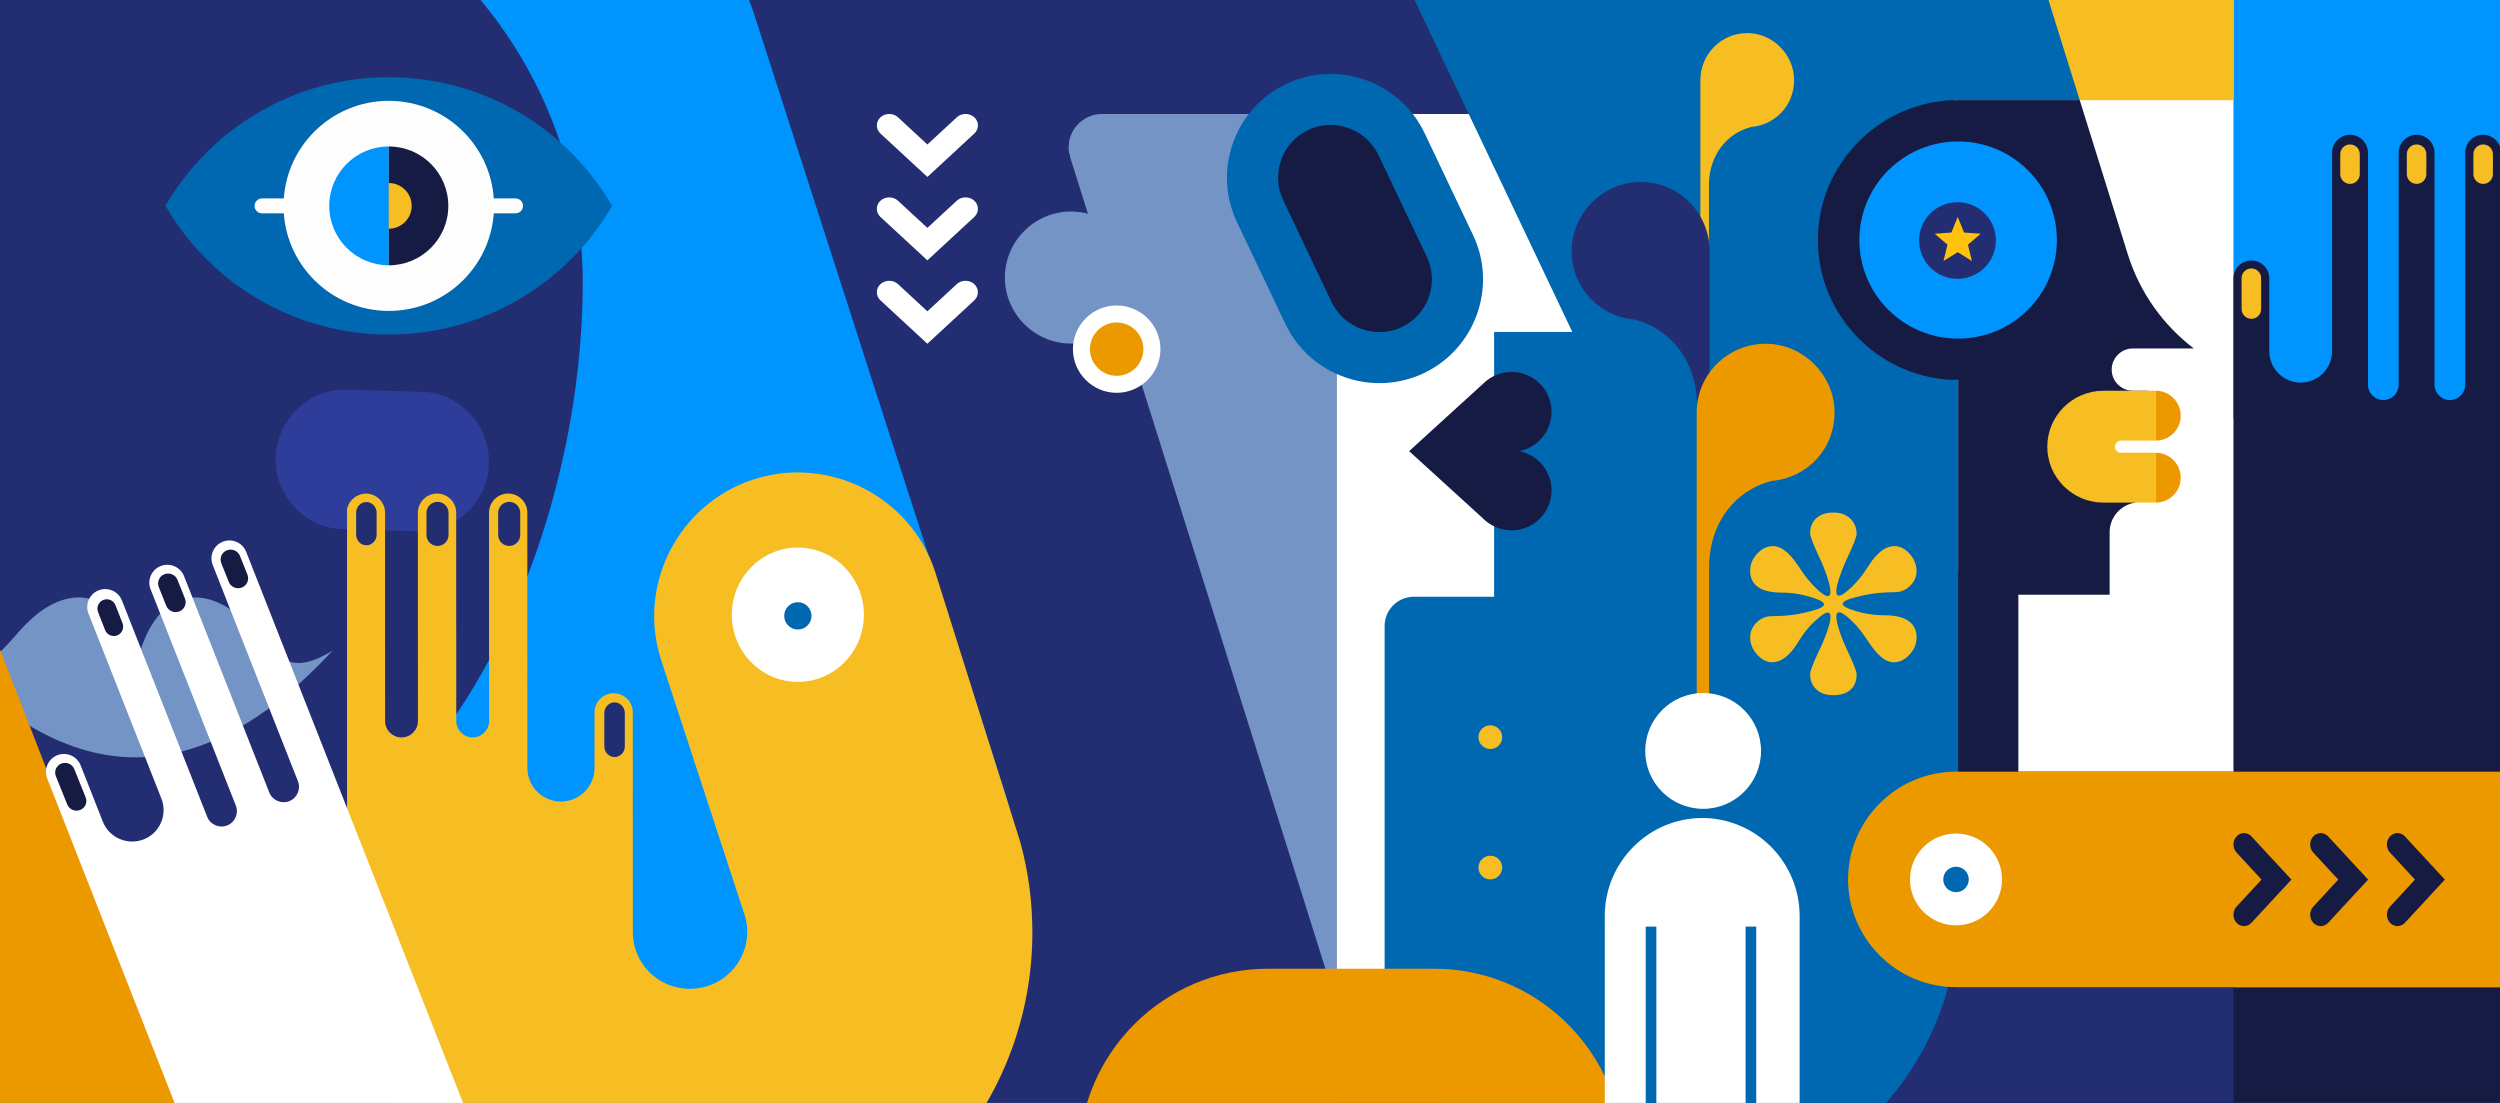 <svg width="1360" height="600" viewBox="0 0 1360 600" fill="none" xmlns="http://www.w3.org/2000/svg">
<rect x="0" y="0" width="1360" height="600" fill="#808080" stroke="none"/>
<g clip-path="url(#clip0_7602_21385)">
<rect width="1360" height="600" fill="#151B43"/>
<g clip-path="url(#clip1_7602_21385)">
<path fill-rule="evenodd" clip-rule="evenodd" d="M1361 419.788H1063.15V-0.671H1361V419.788Z" fill="white"/>
<path fill-rule="evenodd" clip-rule="evenodd" d="M1215 228H1361V-1H1215V228Z" fill="#0094FF"/>
<path fill-rule="evenodd" clip-rule="evenodd" d="M451.147 414.695L336.665 605.53H550.643H713.581H727.178V188.396L684.926 107.533H820.62L769.184 -0.671H684.926H646.331H303.706L474.079 414.695H451.147Z" fill="#7494C5"/>
<path fill-rule="evenodd" clip-rule="evenodd" d="M451.147 414.695L336.665 605.53H550.643H713.581H727.178V546.554L555.041 -0.671H303.706L474.079 414.695H451.147Z" fill="#232D71"/>
<path fill-rule="evenodd" clip-rule="evenodd" d="M1215 537H1011V623H1215V537Z" fill="#232D71"/>
<path fill-rule="evenodd" clip-rule="evenodd" d="M1215 -27.5H1074V54.5H1215V-27.5Z" fill="#F6BE22"/>
<path fill-rule="evenodd" clip-rule="evenodd" d="M1065.22 54.44C1023.26 54.44 988.929 88.705 988.929 130.577C988.929 172.449 1023.26 206.714 1065.22 206.714V323.523H1147.65V289.467C1147.65 281.328 1153.75 274.54 1161.61 273.433L1147.65 245.468V241.812L1168.78 212.568H1160.29C1153.95 212.568 1148.76 207.389 1148.76 201.061C1148.76 194.732 1153.95 189.553 1160.29 189.553H1193.4C1176.95 176.96 1164.09 159.404 1157.5 138.256L1131.37 54.433H1065.23L1065.22 54.44Z" fill="#151B43"/>
<path fill-rule="evenodd" clip-rule="evenodd" d="M1172.73 212.568H1144.22C1127.44 212.568 1113.72 226.26 1113.72 242.997C1113.72 259.735 1127.44 273.419 1144.22 273.419H1172.73V246.295H1153.78C1151.96 246.295 1150.47 244.808 1150.47 242.997C1150.47 241.187 1151.96 239.7 1153.78 239.7H1172.73V212.568Z" fill="#F6BE22"/>
<path fill-rule="evenodd" clip-rule="evenodd" d="M1172.73 246.302C1180.24 246.302 1186.31 252.379 1186.31 259.864C1186.31 267.349 1180.24 273.426 1172.73 273.426V246.302Z" fill="#EC9900"/>
<path fill-rule="evenodd" clip-rule="evenodd" d="M1172.73 212.568C1180.24 212.568 1186.31 218.646 1186.31 226.138C1186.31 233.63 1180.24 239.7 1172.73 239.7V212.568Z" fill="#EC9900"/>
<path fill-rule="evenodd" clip-rule="evenodd" d="M1011.49 130.577C1011.49 160.194 1035.54 184.201 1065.22 184.201C1094.9 184.201 1118.95 160.194 1118.95 130.577C1118.95 100.96 1094.9 76.953 1065.22 76.953C1035.54 76.953 1011.49 100.96 1011.49 130.577Z" fill="#0094FF"/>
<path fill-rule="evenodd" clip-rule="evenodd" d="M1044 130.839C1044 142.347 1053.35 151.678 1064.88 151.678C1076.41 151.678 1085.76 142.347 1085.76 130.839C1085.76 119.331 1076.42 110 1064.88 110C1053.34 110 1044 119.331 1044 130.839Z" fill="#232D71"/>
<path fill-rule="evenodd" clip-rule="evenodd" d="M1042.39 537.029H1097.98V310.5H1065.22L1042.39 537.029Z" fill="#151B43"/>
<path fill-rule="evenodd" clip-rule="evenodd" d="M1361 537.029H1215.42V415.292H1361V537.029Z" fill="#CCCCCC"/>
<path fill-rule="evenodd" clip-rule="evenodd" d="M1288.16 83.052C1288.16 77.707 1283.78 73.325 1278.41 73.325C1273.05 73.325 1268.66 77.7 1268.66 83.052V191.097C1268.66 200.479 1260.98 208.151 1251.59 208.151C1242.19 208.151 1234.49 200.479 1234.49 191.097V151.43C1234.49 146.086 1230.11 141.697 1224.75 141.697C1219.38 141.697 1215 146.079 1215 151.43V425.355L1360.58 450.411V83.052C1360.58 77.714 1356.19 73.325 1350.83 73.325C1345.47 73.325 1341.08 77.7 1341.08 83.052V209.3C1341.08 213.89 1337.31 217.64 1332.73 217.64C1328.14 217.64 1324.37 213.883 1324.37 209.3V83.066C1324.37 77.707 1319.99 73.332 1314.63 73.332C1309.26 73.332 1304.87 77.707 1304.87 83.066V209.307C1304.87 213.897 1301.12 217.647 1296.53 217.647C1291.95 217.647 1288.17 213.89 1288.17 209.307V83.052H1288.16Z" fill="#151B43"/>
<path fill-rule="evenodd" clip-rule="evenodd" d="M1350.83 100.04C1347.92 100.04 1345.52 97.641 1345.52 94.732V83.871C1345.52 80.954 1347.92 78.569 1350.84 78.569C1353.75 78.569 1356.14 80.961 1356.14 83.871V94.732C1356.14 97.641 1353.75 100.04 1350.83 100.04Z" fill="#F6BE22"/>
<path fill-rule="evenodd" clip-rule="evenodd" d="M1224.75 173.44C1221.83 173.44 1219.43 171.048 1219.43 168.139V151.33C1219.43 148.413 1221.84 146.021 1224.75 146.021C1227.65 146.021 1230.06 148.421 1230.06 151.33V168.139C1230.06 171.056 1227.66 173.44 1224.75 173.44Z" fill="#F6BE22"/>
<path fill-rule="evenodd" clip-rule="evenodd" d="M1314.63 100.04C1311.7 100.04 1309.31 97.641 1309.31 94.732V83.871C1309.31 80.954 1311.71 78.569 1314.63 78.569C1317.54 78.569 1319.94 80.961 1319.94 83.871V94.732C1319.94 97.641 1317.53 100.04 1314.63 100.04Z" fill="#F6BE22"/>
<path fill-rule="evenodd" clip-rule="evenodd" d="M1278.41 100.04C1275.49 100.04 1273.1 97.641 1273.1 94.732V83.871C1273.1 80.954 1275.5 78.569 1278.41 78.569C1281.33 78.569 1283.72 80.961 1283.72 83.871V94.732C1283.72 97.641 1281.32 100.04 1278.41 100.04Z" fill="#F6BE22"/>
<path fill-rule="evenodd" clip-rule="evenodd" d="M741.091 -2V494.596C741.091 581.954 818.533 654.758 906.066 654.758C993.599 654.758 1065.22 583.283 1065.22 495.925C1065.22 392.664 1065.22 309.975 1065.22 206.707C1023.26 206.707 988.935 172.442 988.935 130.57C988.935 88.691 1023.27 54.433 1065.22 54.433H1131.35L1114.17 -0.678H746.907L741.084 -2.007L741.091 -2Z" fill="#0067B1"/>
<path fill-rule="evenodd" clip-rule="evenodd" d="M728.804 62.011H798.991L855.343 180.574H812.789V324.622H769.141C760.396 324.622 753.234 331.77 753.234 340.498V546.554H747.713C740.717 546.554 733.857 547.164 727.178 548.328V198.238L728.804 62.011Z" fill="white"/>
<path fill-rule="evenodd" clip-rule="evenodd" d="M780.382 732H689.618C633.174 732 587 685.873 587 629.5C587 573.121 633.18 527 689.618 527H780.382C836.826 527 883 573.127 883 629.5C883 685.879 836.82 732 780.382 732Z" fill="#EC9900"/>
<path fill-rule="evenodd" clip-rule="evenodd" d="M190.023 452.581H38.191V530.973H190.023V452.581Z" fill="black"/>
<path fill-rule="evenodd" clip-rule="evenodd" d="M214 264H-61V-11H214V264Z" fill="#151B43"/>
<path fill-rule="evenodd" clip-rule="evenodd" d="M410.007 6.931C409.293 4.728 408.631 3.07 407.878 1.088C377.789 -77.739 301.216 -134 211.895 -134H-84.895C-174.229 -134 -250.802 -77.726 -280.891 1.088C-281.644 3.07 -282.306 4.728 -283.02 6.931L-419.058 429.166C-426.405 451.978 -431 476.138 -431 501.361C-431 625.451 -421.044 727 -296.702 727H331.915C456.257 727 558 625.464 558 501.373C558 476.151 553.405 452.004 546.058 429.179L410.02 6.944L410.007 6.931Z" fill="#0094FF"/>
<path fill-rule="evenodd" clip-rule="evenodd" d="M1065 118L1068.44 126.491L1077.5 127.168L1070.56 133.093L1072.72 142L1065 137.17L1057.27 142L1059.44 133.093L1052.5 127.168L1061.56 126.491L1065 118Z" fill="#FFC30D"/>
<path fill-rule="evenodd" clip-rule="evenodd" d="M75.5 491C230.291 491 317 305.51 317 153.493C317 20.678 208.883 -87 75.5 -87C-57.883 -87 -166 20.678 -166 153.493C-166 305.507 -79.284 491 75.5 491Z" fill="#232D71"/>
<g clip-path="url(#clip2_7602_21385)">
<path fill-rule="evenodd" clip-rule="evenodd" d="M211.504 42C159.581 42 114.254 70.151 90 111.996C114.254 153.841 159.581 181.993 211.504 181.993C263.426 181.993 308.746 153.834 333.007 111.996C308.746 70.151 263.419 42 211.504 42Z" fill="#0067B1"/>
<path fill-rule="evenodd" clip-rule="evenodd" d="M142.548 107.934H280.451C282.689 107.934 284.522 109.763 284.522 112.004C284.522 114.237 282.689 116.066 280.451 116.066H142.548C140.31 116.066 138.478 114.237 138.478 112.004C138.478 109.77 140.31 107.934 142.548 107.934Z" fill="#FDFDFD"/>
<path fill-rule="evenodd" clip-rule="evenodd" d="M211.503 54.849C179.882 54.849 154.244 80.436 154.244 111.996C154.244 143.556 179.882 169.144 211.503 169.144C243.125 169.144 268.762 143.556 268.762 111.996C268.762 80.436 243.125 54.849 211.503 54.849Z" fill="#FDFDFD"/>
<path fill-rule="evenodd" clip-rule="evenodd" d="M211.503 144.32C193.617 144.32 179.116 129.848 179.116 111.996C179.116 94.145 193.617 79.672 211.503 79.672V144.313V144.32Z" fill="#0094FF"/>
<path fill-rule="evenodd" clip-rule="evenodd" d="M211.504 79.68C229.39 79.68 243.884 94.152 243.884 112.004C243.884 129.855 229.383 144.328 211.504 144.328V79.68Z" fill="#151B43"/>
<path fill-rule="evenodd" clip-rule="evenodd" d="M211.504 99.566C218.386 99.566 223.958 105.135 223.958 111.996C223.958 118.858 218.379 124.426 211.504 124.426V99.566Z" fill="#F6BE22"/>
</g>
<path fill-rule="evenodd" clip-rule="evenodd" d="M265.988 252.107C265.387 272.96 248.009 289.557 227.358 288.986L186.465 287.853C165.82 287.279 149.419 269.749 150.016 248.893C150.613 228.038 167.995 211.443 188.646 212.014L229.539 213.147C250.184 213.721 266.585 231.251 265.984 252.104L265.988 252.107Z" fill="#2F3D9A"/>
<path fill-rule="evenodd" clip-rule="evenodd" d="M-32 353.905C-4.814 370.62 -0.301 352.972 16.405 337.326C38.756 316.43 65.291 320.692 74.504 361.011C83.7 320.692 110.235 316.43 132.595 337.326C149.301 352.972 153.814 370.62 181 353.896C109.093 431.368 38.105 431.368 -32 353.896V353.905Z" fill="#7494C5"/>
<path fill-rule="evenodd" clip-rule="evenodd" d="M375.117 693C274.974 693 188.914 614.454 188.808 515.677L188.781 490.743V277.116C189.63 272.272 193.935 268.599 199.045 268.52H199.054C204.773 268.52 209.467 273.188 209.467 278.895C209.467 303.037 209.494 368.133 209.494 392.275C209.494 397.172 213.516 401.17 218.423 401.17C223.338 401.17 227.36 397.163 227.36 392.266C227.351 368.345 227.334 302.816 227.334 278.886C227.334 273.179 232.019 268.502 237.748 268.502C243.476 268.502 248.17 273.17 248.17 278.877C248.17 302.808 248.197 368.327 248.206 392.257C248.206 397.145 252.219 401.153 257.134 401.153C262.049 401.153 266.063 397.145 266.063 392.248C266.063 368.327 266.045 302.799 266.036 278.869C266.036 273.161 270.722 268.493 276.441 268.485C282.17 268.485 286.864 273.153 286.864 278.86C286.864 299.69 286.891 397.013 286.899 417.852C286.899 427.857 295.121 436.04 305.163 436.04C315.206 436.04 323.419 427.849 323.419 417.843V417.623L323.401 387.501C323.401 381.794 328.095 377.117 333.824 377.117C339.446 377.117 344.069 381.609 344.237 387.166L344.264 507.213C344.282 524.159 358.081 537.899 375.099 537.899H375.24H375.382C392.567 537.899 406.499 524.018 406.499 506.896C406.499 502.854 405.721 498.987 404.307 495.447L359.708 359.22C346.35 318.415 368.928 274.148 409.885 260.831C450.842 247.523 495.282 270.017 508.64 310.822L554.963 457.865C559.295 473.569 561.611 490.1 561.611 507.178C561.611 609.804 478.106 693 375.099 693H375.117Z" fill="#F6BE22"/>
<path fill-rule="evenodd" clip-rule="evenodd" d="M334.312 411.83C337.372 411.83 339.895 409.243 339.895 406.076V387.847C339.895 384.688 337.364 382.093 334.312 382.102C331.261 382.102 328.747 384.697 328.747 387.856V406.085C328.747 409.243 331.27 411.83 334.321 411.83H334.312Z" fill="#232D71"/>
<path fill-rule="evenodd" clip-rule="evenodd" d="M199.318 296.636C202.369 296.636 204.892 294.013 204.883 290.821V278.918C204.883 275.725 202.361 273.102 199.309 273.102C196.258 273.102 193.735 275.725 193.735 278.918V290.83C193.735 294.013 196.258 296.636 199.309 296.636H199.318Z" fill="#232D71"/>
<path fill-rule="evenodd" clip-rule="evenodd" d="M237.995 297C241.292 297 244 294.325 244 291.069V278.922C244 275.675 241.282 272.991 237.995 273C234.708 273 232 275.684 232 278.931V291.078C232 294.325 234.708 297 238.005 297H237.995Z" fill="#232D71"/>
<path fill-rule="evenodd" clip-rule="evenodd" d="M277 296.991C280.294 296.991 283 294.307 283 291.06V278.922C283 275.666 280.285 273 277 273C273.715 273 271 275.675 271 278.931V291.069C271.009 294.316 273.715 297 277.009 297L277 296.991Z" fill="#232D71"/>
<path fill-rule="evenodd" clip-rule="evenodd" d="M434.031 297.875C414.193 297.875 398.11 314.235 398.11 334.415C398.11 354.595 414.193 370.955 434.031 370.955C453.869 370.955 469.951 354.595 469.951 334.415C469.951 314.235 453.869 297.875 434.031 297.875Z" fill="white"/>
<path fill-rule="evenodd" clip-rule="evenodd" d="M434.031 327.602C429.931 327.602 426.6 330.933 426.6 335.034C426.6 339.135 429.931 342.466 434.031 342.466C438.132 342.466 441.463 339.135 441.463 335.034C441.463 330.933 438.132 327.602 434.031 327.602Z" fill="#0067B1"/>
<path fill-rule="evenodd" clip-rule="evenodd" d="M-129.325 634.055L-142 369.806L-29.713 277L109.162 634.055H-129.325Z" fill="#EC9900"/>
<path fill-rule="evenodd" clip-rule="evenodd" d="M66.325 326.638C64.36 321.649 58.666 319.178 53.662 321.136C48.658 323.095 46.164 328.78 48.129 333.768C55.304 351.971 80.645 416.294 87.821 434.489C91.267 443.234 86.923 453.196 78.151 456.631C69.379 460.066 59.379 455.721 55.933 446.983L55.857 446.784L43.861 416.34C41.897 411.359 36.195 408.872 31.191 410.831C26.195 412.79 23.708 418.482 25.673 423.463L142.064 720L289 694.208L133.906 300.172C131.949 295.191 126.239 292.712 121.243 294.671C116.24 296.63 113.745 302.314 115.71 307.303C124.021 328.397 153.775 403.907 162.087 425.001C163.775 429.278 161.642 434.152 157.359 435.828C153.069 437.511 148.181 435.384 146.492 431.107C138.258 410.204 108.358 334.327 100.115 313.424C98.143 308.428 92.449 305.949 87.445 307.907C82.441 309.866 79.947 315.551 81.919 320.547C90.154 341.45 120.054 417.327 128.296 438.23C129.985 442.507 127.859 447.381 123.569 449.056C119.271 450.74 114.382 448.613 112.702 444.336C104.467 423.433 74.567 347.556 66.325 326.638Z" fill="white"/>
<path fill-rule="evenodd" clip-rule="evenodd" d="M131.543 319.633C128.759 320.71 125.559 319.331 124.466 316.589L120.376 306.34C119.275 303.59 120.675 300.444 123.467 299.368C126.251 298.291 129.444 299.662 130.537 302.412L134.626 312.661C135.719 315.404 134.335 318.557 131.543 319.641V319.633Z" fill="#151B43"/>
<path fill-rule="evenodd" clip-rule="evenodd" d="M43.588 440.641C40.843 441.692 37.688 440.354 36.61 437.676L30.368 422.177C29.29 419.491 30.663 416.412 33.407 415.361C36.16 414.302 39.308 415.656 40.386 418.334L46.628 433.833C47.713 436.518 46.341 439.582 43.588 440.641Z" fill="#151B43"/>
<path fill-rule="evenodd" clip-rule="evenodd" d="M97.543 332.63C94.751 333.715 91.558 332.328 90.464 329.586L86.374 319.339C85.281 316.59 86.665 313.445 89.457 312.369C92.242 311.292 95.443 312.655 96.537 315.405L100.627 325.652C101.72 328.394 100.328 331.554 97.543 332.63Z" fill="#151B43"/>
<path fill-rule="evenodd" clip-rule="evenodd" d="M63.779 345.651C61.171 346.676 58.19 345.363 57.169 342.751L53.349 332.99C52.328 330.371 53.621 327.376 56.228 326.35C58.828 325.324 61.81 326.63 62.831 329.25L66.65 339.011C67.671 341.622 66.379 344.625 63.779 345.651Z" fill="#151B43"/>
<path fill-rule="evenodd" clip-rule="evenodd" d="M245.757 785L-158.95 784.914C-210.149 784.899 -252.04 743.106 -252.04 692.011C-252.04 640.915 -210.149 599.108 -158.95 599.108H-136.522V605.537H244.389L289.383 720.45C291.585 725.888 292.802 731.828 292.802 738.056C292.802 763.988 271.741 785.014 245.757 785.007V785Z" fill="#FF64FD"/>
<path fill-rule="evenodd" clip-rule="evenodd" d="M1064.07 537.029H1361V419.788H1064.07C1031.77 419.788 1005.34 446.166 1005.34 478.405C1005.34 510.644 1031.77 537.022 1064.07 537.022V537.029Z" fill="#EC9900"/>
<path fill-rule="evenodd" clip-rule="evenodd" d="M1064.07 503.382C1050.25 503.382 1039.05 492.204 1039.05 478.412C1039.05 464.62 1050.25 453.443 1064.07 453.443C1077.89 453.443 1089.09 464.62 1089.09 478.412C1089.09 492.204 1077.89 503.382 1064.07 503.382Z" fill="white"/>
<path fill-rule="evenodd" clip-rule="evenodd" d="M1064.07 471.487C1067.9 471.487 1071.01 474.583 1071.01 478.412C1071.01 482.241 1067.91 485.337 1064.07 485.337C1060.24 485.337 1057.13 482.241 1057.13 478.412C1057.13 474.583 1060.24 471.487 1064.07 471.487Z" fill="#0067B1"/>
<path fill-rule="evenodd" clip-rule="evenodd" d="M810.731 394.567C814.301 394.567 817.195 397.455 817.195 401.018C817.195 404.581 814.301 407.469 810.731 407.469C807.161 407.469 804.268 404.581 804.268 401.018C804.268 397.455 807.161 394.567 810.731 394.567Z" fill="#F6BE22"/>
<path fill-rule="evenodd" clip-rule="evenodd" d="M810.731 465.503C814.301 465.503 817.195 468.391 817.195 471.954C817.195 475.517 814.301 478.405 810.731 478.405C807.161 478.405 804.268 475.517 804.268 471.954C804.268 468.391 807.161 465.503 810.731 465.503Z" fill="#F6BE22"/>
<path fill-rule="evenodd" clip-rule="evenodd" d="M582.638 186.895C602.432 186.895 618.627 170.732 618.627 150.978C618.627 131.224 602.432 115.061 582.638 115.061C562.844 115.061 546.648 131.224 546.648 150.978C546.648 170.732 562.844 186.895 582.638 186.895Z" fill="#7494C5"/>
<path fill-rule="evenodd" clip-rule="evenodd" d="M607.47 213.689C620.563 213.689 631.274 203 631.274 189.934C631.274 176.867 620.563 166.178 607.47 166.178C594.377 166.178 583.667 176.867 583.667 189.934C583.667 203 594.377 213.689 607.47 213.689Z" fill="white"/>
<path fill-rule="evenodd" clip-rule="evenodd" d="M607.47 204.444C615.467 204.444 622.01 197.914 622.01 189.934C622.01 181.953 615.467 175.423 607.47 175.423C599.473 175.423 592.931 181.953 592.931 189.934C592.931 197.914 599.473 204.444 607.47 204.444Z" fill="#EC9900"/>
<path fill-rule="evenodd" clip-rule="evenodd" d="M806.563 208.97L766.564 245.411L806.563 281.852C806.772 282.039 806.952 282.226 807.153 282.42C809.147 284.338 811.537 285.904 814.265 286.981C825.45 291.385 838.104 285.911 842.516 274.741C846.929 263.578 841.444 250.949 830.251 246.546C828.977 246.043 827.689 245.67 826.393 245.418C827.689 245.167 828.977 244.793 830.251 244.29C841.437 239.887 846.929 227.259 842.516 216.096C838.104 204.932 825.45 199.452 814.265 203.855C811.529 204.933 809.14 206.498 807.153 208.416C806.952 208.61 806.764 208.797 806.563 208.984V208.97Z" fill="#151B43"/>
<path fill-rule="evenodd" clip-rule="evenodd" d="M798.984 62.011L769.185 -0.671H502.764V62.019H567.314V85.544H582.142C581.616 83.849 581.335 82.046 581.335 80.178C581.335 70.531 588.857 62.636 598.373 62.026H798.992L798.984 62.011Z" fill="#232D71"/>
<path fill-rule="evenodd" clip-rule="evenodd" d="M699.711 45.64C727.782 32.351 761.648 44.391 774.972 72.413L801.352 127.905C814.668 155.92 802.597 189.718 774.525 203.014C746.454 216.311 712.588 204.264 699.264 176.242L672.884 120.75C659.568 92.735 671.639 58.937 699.711 45.648V45.64Z" fill="#0067B1"/>
<path fill-rule="evenodd" clip-rule="evenodd" d="M711.638 70.71C697.43 77.434 691.275 94.667 698.02 108.847L724.4 164.332C731.137 178.505 748.405 184.654 762.613 177.923C776.815 171.199 782.976 153.966 776.232 139.786L749.851 84.302C743.114 70.129 725.847 63.98 711.638 70.71Z" fill="#151B43"/>
<path fill-rule="evenodd" clip-rule="evenodd" d="M990.123 304.055C986.524 296.483 984.71 291.836 984.71 290.14C984.71 286.671 985.847 283.912 988.064 281.901C990.31 279.854 993.398 278.827 997.342 278.827C1001.29 278.827 1004.18 279.89 1006.51 282.059C1008.8 284.229 1009.99 287.03 1009.99 290.492C1009.99 292.109 1008.21 296.606 1004.69 304.019C1001.38 310.98 992.217 334.196 1007.69 318.96C1010.54 316.238 1013.19 312.926 1015.64 309.097C1015.95 308.631 1016.43 307.912 1017.02 307.007C1021.37 300.384 1025.87 297.072 1030.57 297.072C1033.58 297.072 1036.35 298.495 1038.87 301.289C1041.36 304.091 1042.62 307.201 1042.62 310.599C1042.62 313.673 1041.44 316.353 1039.1 318.673C1036.74 321.008 1033.97 322.15 1030.81 322.15C1024.81 322.15 1019.27 322.703 1014.26 323.759C1001.49 326.474 996.478 329.11 1012.36 333.183C1016.47 334.211 1020.89 334.721 1025.6 334.721C1031.09 334.721 1035.27 335.748 1038.24 337.802C1041.16 339.85 1042.63 342.809 1042.63 346.753C1042.63 350.223 1041.36 353.333 1038.79 356.099C1036.27 358.9 1033.38 360.279 1030.1 360.279C1025.88 360.279 1021.41 356.688 1016.71 349.519C1016.24 348.843 1015.88 348.333 1015.65 348.017C1013.12 344.117 1010.51 340.841 1007.82 338.205C992.332 322.969 1001.19 345.941 1004.58 353.067C1008.17 360.552 1010 365.171 1010 366.866C1010 370.487 1008.89 373.253 1006.68 375.221C1004.46 377.189 1001.38 378.18 997.349 378.18C993.319 378.18 990.439 377.16 988.143 375.063C985.854 372.972 984.71 370.178 984.71 366.622C984.71 364.927 986.481 360.437 990 353.096C993.477 345.891 1002.6 323.249 986.884 338.277C984.041 340.906 981.435 344.145 979.06 347.888C978.664 348.52 978.153 349.31 977.555 350.337C973.215 356.961 968.752 360.272 964.131 360.272C961.13 360.272 958.359 358.85 955.832 356.048C953.342 353.254 952.082 350.136 952.082 346.746C952.082 343.592 953.27 340.87 955.602 338.585C957.977 336.337 960.734 335.195 963.894 335.195C969.904 335.195 975.432 334.642 980.449 333.579C993.635 330.784 997.882 328.076 982.148 323.996C978.002 322.897 973.654 322.38 969.112 322.38C963.541 322.38 959.316 321.36 956.437 319.391C953.55 317.38 952.089 314.42 952.089 310.599C952.089 307.043 953.349 303.897 955.918 301.174C958.452 298.452 961.339 297.072 964.614 297.072C968.918 297.072 973.46 300.657 978.239 307.797C978.635 308.429 978.916 308.868 979.074 309.097C981.687 313.084 984.328 316.432 987.013 319.075C1002.41 334.656 993.434 311.023 990.137 304.055H990.123Z" fill="#F6BE22"/>
<path fill-rule="evenodd" clip-rule="evenodd" d="M929.661 99.688C930.043 84.77 938.991 72.512 952.886 69.036C965.849 67.83 976 57.298 976 43.578C976 29.858 964.583 18 950.504 18C936.425 18 925 29.451 925 43.578V291H929.661C929.661 279.334 929.661 110.124 929.661 99.696V99.688Z" fill="#F6BE22"/>
<path fill-rule="evenodd" clip-rule="evenodd" d="M923.136 218.755C922.575 196.885 909.424 178.914 888.992 173.821C869.921 172.051 855 156.611 855 136.495C855 116.378 871.788 99 892.5 99C913.212 99 930 115.785 930 136.495V379H923.152C923.152 328.052 923.152 269.712 923.152 218.755H923.136Z" fill="#232D71"/>
<path fill-rule="evenodd" clip-rule="evenodd" d="M929.864 306.416C930.425 284.608 943.576 266.688 964.008 261.609C983.071 259.844 998 244.44 998 224.388C998 204.337 981.212 187 960.5 187C939.788 187 923 203.738 923 224.388V411H929.856C929.856 393.943 929.856 321.661 929.856 306.416H929.864Z" fill="#EC9900"/>
<path fill-rule="evenodd" clip-rule="evenodd" d="M873 603.08H895.268V504.062H901.058V709H923.105V614.911H928.895V709H949.605V504.062H955.395V603.08H979V498.246C979 468.96 955.151 445 926 445C896.849 445 873 468.96 873 498.246V603.08Z" fill="white"/>
<path fill-rule="evenodd" clip-rule="evenodd" d="M926.5 377C943.894 377 958 391.106 958 408.5C958 425.894 943.894 440 926.5 440C909.106 440 895 425.894 895 408.5C895 391.106 909.106 377 926.5 377Z" fill="white"/>
<path fill-rule="evenodd" clip-rule="evenodd" d="M504.495 78.606L520.49 63.82C523.118 61.389 527.404 61.389 530.032 63.82C532.66 66.251 532.66 70.215 530.032 72.645L504.506 96.254H504.493L504.493 96.254L494.951 87.429L478.967 72.645C476.339 70.214 476.339 66.25 478.967 63.82C481.595 61.389 485.881 61.389 488.509 63.82L504.495 78.606ZM504.493 141.627L494.951 132.802L478.967 118.018C476.339 115.587 476.339 111.624 478.967 109.193C481.595 106.762 485.881 106.762 488.509 109.193L504.493 123.976L520.477 109.193C523.105 106.762 527.39 106.762 530.018 109.193C532.646 111.624 532.646 115.587 530.018 118.018L514.035 132.802L504.493 141.627ZM504.493 187L494.951 178.175L478.967 163.391C476.339 160.96 476.339 156.996 478.967 154.566C481.595 152.135 485.881 152.135 488.509 154.566L504.493 169.349L520.477 154.566C523.105 152.135 527.39 152.135 530.018 154.566C532.646 156.996 532.646 160.96 530.018 163.391L514.035 178.175L504.493 187Z" fill="white"/>
<path fill-rule="evenodd" clip-rule="evenodd" d="M1230.28 478.502L1216.68 463.787C1214.44 461.37 1214.44 457.427 1216.68 455.009C1218.91 452.591 1222.56 452.591 1224.8 455.009L1246.52 478.492L1246.52 478.504L1246.52 478.504L1238.4 487.283L1238.4 487.283L1224.8 501.987C1222.56 504.405 1218.91 504.405 1216.68 501.987C1214.44 499.57 1214.44 495.627 1216.68 493.209L1230.28 478.502ZM1288.26 478.504L1280.14 487.283L1266.54 501.987C1264.3 504.405 1260.66 504.405 1258.42 501.987C1256.18 499.57 1256.18 495.627 1258.42 493.209L1272.02 478.504L1258.42 463.8C1256.18 461.382 1256.18 457.439 1258.42 455.021C1260.66 452.604 1264.3 452.604 1266.54 455.021L1280.14 469.726L1288.26 478.504ZM1313.76 478.505L1300.16 493.209C1297.93 495.627 1297.93 499.57 1300.16 501.987C1302.4 504.405 1306.04 504.405 1308.28 501.987L1330 478.504L1321.88 469.726L1321.88 469.726L1308.28 455.021C1306.04 452.604 1302.4 452.604 1300.16 455.021C1297.92 457.439 1297.92 461.382 1300.16 463.8L1313.76 478.505Z" fill="#151B43"/>
</g>
</g>
<defs>
<clipPath id="clip0_7602_21385">
<rect width="1360" height="600" fill="white"/>
</clipPath>
<clipPath id="clip1_7602_21385">
<rect width="1705" height="787" fill="white" transform="translate(-344 -2)"/>
</clipPath>
<clipPath id="clip2_7602_21385">
<rect width="243" height="140" fill="white" transform="translate(90 42)"/>
</clipPath>
</defs>
</svg>
